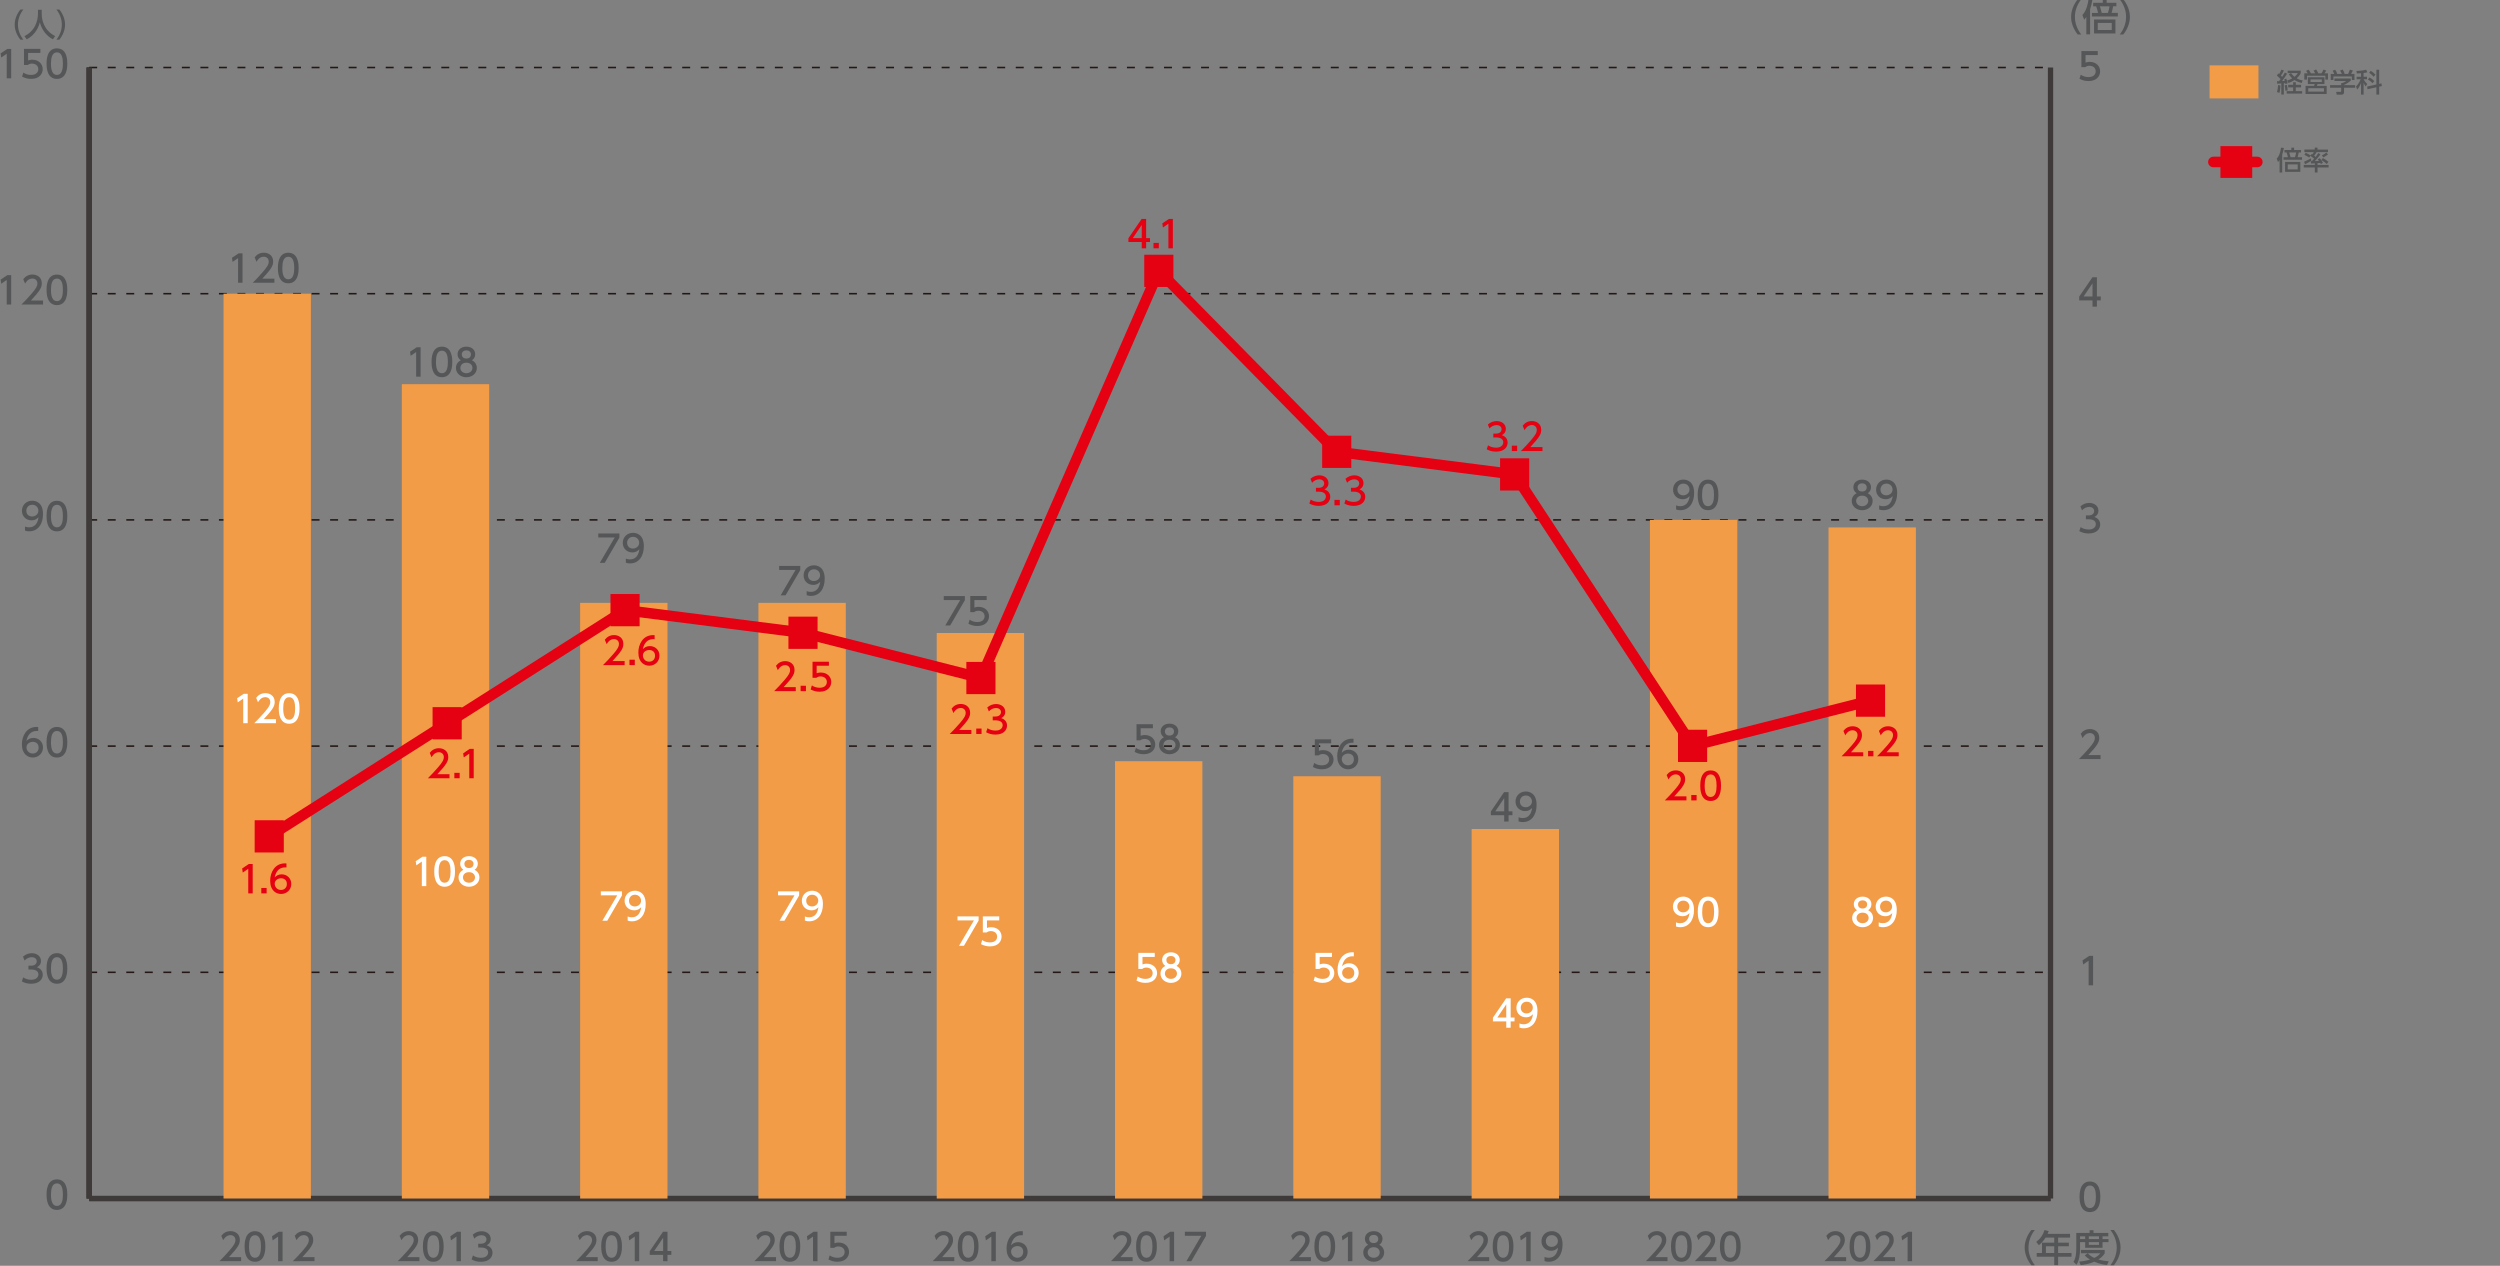 <?xml version="1.0" encoding="utf-8"?>
<!-- Generator: Adobe Illustrator 26.3.1, SVG Export Plug-In . SVG Version: 6.00 Build 0)  -->
<svg version="1.1" id="レイヤー_1" xmlns="http://www.w3.org/2000/svg" xmlns:xlink="http://www.w3.org/1999/xlink" x="0px"
	 y="0px" width="841.7px" height="426.18px" viewBox="0 0 841.7 426.18" style="enable-background:new 0 0 841.7 426.18;"
	 xml:space="preserve">
<rect x="0" y="0" width="841.7" height="426.18" fill="#808080" stroke="none"/>
<style type="text/css">
	.st0{fill:none;stroke:#3E3A39;stroke-width:1.783;stroke-miterlimit:10;}
	.st1{fill:#555657;}
	.st2{fill:none;stroke:#231815;stroke-width:0.535;stroke-miterlimit:10;stroke-dasharray:2.674,3.565;}
	.st3{fill:#F39C47;}
	.st4{fill:none;stroke:#E50012;stroke-width:3.565;stroke-linecap:round;stroke-miterlimit:10;}
	.st5{fill:#E50012;}
	.st6{fill:#FFFFFF;}
</style>
<g>
	<line class="st0" x1="30.04" y1="403.52" x2="690.37" y2="403.52"/>
	<g>
		<g>
			<line class="st0" x1="30.04" y1="403.52" x2="30.04" y2="22.73"/>
			<line class="st0" x1="690.37" y1="403.52" x2="690.37" y2="22.73"/>
		</g>
	</g>
</g>
<g>
	<g>
		<g>
			<path class="st1" d="M15.67,402.21c0-0.96,0-5.14,3.5-5.14c3.49,0,3.49,4.19,3.49,5.14c0,0.96,0,5.15-3.49,5.15
				C15.67,407.36,15.67,403.17,15.67,402.21z M21.18,402.21c0-1.91-0.36-3.79-2.01-3.79c-1.65,0-2.01,1.9-2.01,3.79
				c0,2.01,0.41,3.81,2.01,3.81C20.81,406.02,21.18,404.09,21.18,402.21z"/>
		</g>
		<g>
			<path class="st1" d="M7.8,329.07c0.8,0.54,1.76,0.79,2.72,0.79c1.77,0,2.41-0.97,2.41-1.82c0-0.87-0.72-1.62-2.36-1.62H9.58v-1.3
				h0.95c1.35,0,1.83-0.81,1.83-1.47c0-0.95-0.84-1.39-1.65-1.39c-0.94,0-1.81,0.45-2.43,1.15l-0.54-1.33
				c0.95-0.84,2.03-1.16,2.98-1.16c1.63,0,3.08,0.96,3.08,2.63c0,1.4-0.99,1.91-1.35,2.1c0.51,0.2,1.95,0.75,1.95,2.53
				c0,1.33-1,3.03-3.89,3.03c-1.3,0-2.26-0.31-3.15-0.79L7.8,329.07z"/>
			<path class="st1" d="M15.67,326.05c0-0.96,0-5.14,3.5-5.14c3.49,0,3.49,4.19,3.49,5.14c0,0.96,0,5.16-3.49,5.16
				C15.67,331.21,15.67,327.01,15.67,326.05z M21.18,326.05c0-1.91-0.36-3.79-2.01-3.79c-1.65,0-2.01,1.9-2.01,3.79
				c0,2.01,0.41,3.81,2.01,3.81C20.81,329.86,21.18,327.94,21.18,326.05z"/>
		</g>
		<g>
			<path class="st1" d="M12.85,246.12c-0.29-0.01-0.31-0.03-0.44-0.03c-2.1,0-3.13,1.46-3.53,3.4c0.5-0.55,1.25-1.06,2.37-1.06
				c1.66,0,3.23,1.22,3.23,3.23c0,1.97-1.54,3.38-3.43,3.38c-1.58,0-3.68-1.01-3.68-4.47c0-2.73,1.52-5.83,4.98-5.83
				c0.17,0,0.29,0,0.5,0.03V246.12z M11.06,249.76c-0.96,0-2.15,0.61-2.15,1.86c0,1.04,0.81,2.08,2.11,2.08
				c1.29,0,1.98-0.95,1.98-1.97C13,249.98,11.59,249.76,11.06,249.76z"/>
			<path class="st1" d="M15.67,249.89c0-0.96,0-5.14,3.5-5.14c3.49,0,3.49,4.19,3.49,5.14c0,0.96,0,5.16-3.49,5.16
				C15.67,255.05,15.67,250.86,15.67,249.89z M21.18,249.89c0-1.91-0.36-3.79-2.01-3.79c-1.65,0-2.01,1.9-2.01,3.79
				c0,2.01,0.41,3.81,2.01,3.81C20.81,253.7,21.18,251.78,21.18,249.89z"/>
		</g>
		<g>
			<path class="st1" d="M8.41,177.27c0.45,0.19,0.9,0.27,1.39,0.27c2.03,0,2.92-1.5,3.17-3.41c-0.35,0.36-1.02,1.06-2.37,1.06
				c-1.71,0-3.22-1.24-3.22-3.21c0-1.92,1.46-3.4,3.46-3.4c1.09,0,3.64,0.47,3.64,4.52c0,3.39-1.72,5.78-4.63,5.78
				c-0.8,0-1.22-0.16-1.44-0.25V177.27z M10.81,173.89c1.1,0,2.11-0.77,2.11-1.95c0-1.06-0.8-2-2.06-2c-1.39,0-2,1.12-2,2
				C8.86,173.29,9.84,173.89,10.81,173.89z"/>
			<path class="st1" d="M15.67,173.74c0-0.96,0-5.14,3.5-5.14c3.49,0,3.49,4.19,3.49,5.14c0,0.96,0,5.16-3.49,5.16
				C15.67,178.89,15.67,174.7,15.67,173.74z M21.18,173.74c0-1.91-0.36-3.79-2.01-3.79c-1.65,0-2.01,1.9-2.01,3.79
				c0,2.01,0.41,3.81,2.01,3.81C20.81,177.54,21.18,175.62,21.18,173.74z"/>
		</g>
		<g>
			<path class="st1" d="M2.45,92.64h1.31v9.9h-1.5v-8.28l-1.85,1.27l-0.2-1.39L2.45,92.64z"/>
			<path class="st1" d="M14.5,101.19v1.35H7.21c1.09-1.09,2.23-2.26,3.51-3.76c1.51-1.77,1.87-2.51,1.87-3.35
				c0-0.97-0.67-1.65-1.69-1.65c-1.47,0-2.21,1.31-2.45,1.71l-0.62-1.49c0.77-1.02,1.82-1.57,3.11-1.57c1.41,0,3.13,0.81,3.13,2.96
				c0,1.41-0.59,2.5-3.67,5.79H14.5z"/>
			<path class="st1" d="M15.67,97.58c0-0.96,0-5.14,3.5-5.14c3.49,0,3.49,4.19,3.49,5.14c0,0.96,0,5.15-3.49,5.15
				C15.67,102.73,15.67,98.54,15.67,97.58z M21.18,97.58c0-1.91-0.36-3.79-2.01-3.79c-1.65,0-2.01,1.9-2.01,3.79
				c0,2.01,0.41,3.81,2.01,3.81C20.81,101.39,21.18,99.46,21.18,97.58z"/>
		</g>
		<g>
			<path class="st1" d="M2.45,16.48h1.31v9.9h-1.5V18.1l-1.85,1.27l-0.2-1.39L2.45,16.48z"/>
			<path class="st1" d="M13.59,17.82H9.46v2.53c0.31-0.11,0.71-0.25,1.42-0.25c2.12,0,3.5,1.41,3.5,3.18c0,1.56-1.12,3.28-3.91,3.28
				c-1.1,0-2.06-0.25-3.03-0.77l0.41-1.36c0.8,0.54,1.65,0.79,2.61,0.79c1.91,0,2.43-1.12,2.43-1.95c0-1.16-0.95-1.86-2.11-1.86
				c-0.51,0-1.04,0.14-1.42,0.47H8.07v-5.42h5.52V17.82z"/>
			<path class="st1" d="M15.67,21.42c0-0.96,0-5.14,3.5-5.14c3.49,0,3.49,4.19,3.49,5.14c0,0.96,0,5.15-3.49,5.15
				C15.67,26.57,15.67,22.38,15.67,21.42z M21.18,21.42c0-1.91-0.36-3.79-2.01-3.79c-1.65,0-2.01,1.9-2.01,3.79
				c0,2.01,0.41,3.81,2.01,3.81C20.81,25.23,21.18,23.3,21.18,21.42z"/>
		</g>
	</g>
	<line class="st0" x1="30.04" y1="403.52" x2="30.04" y2="22.73"/>
	<g>
		<g>
			<line class="st0" x1="30.04" y1="403.52" x2="690.37" y2="403.52"/>
			<line class="st2" x1="30.04" y1="327.36" x2="690.37" y2="327.36"/>
			<line class="st2" x1="30.04" y1="251.2" x2="690.37" y2="251.2"/>
			<line class="st2" x1="30.04" y1="175.04" x2="690.37" y2="175.04"/>
			<line class="st2" x1="30.04" y1="98.88" x2="690.37" y2="98.88"/>
			<line class="st2" x1="30.04" y1="22.73" x2="690.37" y2="22.73"/>
		</g>
	</g>
</g>
<g>
	<g>
		<g>
			<rect x="75.26" y="98.88" class="st3" width="29.41" height="304.63"/>
			<rect x="135.29" y="129.35" class="st3" width="29.41" height="274.17"/>
			<rect x="195.32" y="202.97" class="st3" width="29.41" height="200.55"/>
			<rect x="255.35" y="202.97" class="st3" width="29.41" height="200.55"/>
			<rect x="315.38" y="213.12" class="st3" width="29.41" height="190.4"/>
			<rect x="375.41" y="256.28" class="st3" width="29.41" height="147.24"/>
			<rect x="435.44" y="261.35" class="st3" width="29.41" height="142.16"/>
			<rect x="495.47" y="279.12" class="st3" width="29.41" height="124.39"/>
		</g>
	</g>
</g>
<g>
	<g>
		<g>
			<line class="st0" x1="30.04" y1="403.52" x2="30.04" y2="22.73"/>
		</g>
	</g>
</g>
<g>
	<g>
		<g>
			<path class="st1" d="M699.52,11.61c-2.11-2.65-2.23-5.13-2.23-5.92c0-0.79,0.12-3.27,2.23-5.92h1.19
				c-1.34,1.7-2.13,3.76-2.13,5.92c0,2.16,0.81,4.22,2.13,5.92H699.52z"/>
			<path class="st1" d="M703.68,11.56h-1.25V5.7c-0.31,0.47-0.47,0.65-0.72,0.92l-0.61-1.55c0.72-0.84,1.59-2.06,2.05-5.2L704.46,0
				c-0.19,1.07-0.42,2.13-0.77,3.15V11.56z M713.03,4.35v1.19h-8.72V4.35h2.07c-0.11-0.59-0.38-1.5-0.64-2.22h-1.01V0.95h3.23v-1.09
				h1.3v1.09h3.28v1.17h-1.09c-0.15,0.9-0.38,1.75-0.52,2.22H713.03z M712.22,11.26h-7.2V6.56h7.2V11.26z M710.98,7.73h-4.71v2.37
				h4.71V7.73z M709.69,4.35c0.26-0.7,0.5-1.85,0.55-2.22h-3.25c0.2,0.56,0.52,1.8,0.62,2.22H709.69z"/>
			<path class="st1" d="M713.68,11.61c1.33-1.69,2.13-3.76,2.13-5.92c0-2.16-0.8-4.23-2.13-5.92h1.19c2.02,2.52,2.23,4.96,2.23,5.92
				c0,0.96-0.21,3.4-2.23,5.92H713.68z"/>
		</g>
	</g>
</g>
<g>
	<path class="st1" d="M501.39,423.26v1.35h-7.29c1.09-1.09,2.23-2.26,3.51-3.76c1.51-1.77,1.87-2.51,1.87-3.35
		c0-0.97-0.67-1.65-1.69-1.65c-1.47,0-2.21,1.31-2.45,1.71l-0.62-1.49c0.77-1.02,1.82-1.57,3.11-1.57c1.41,0,3.13,0.81,3.13,2.96
		c0,1.41-0.59,2.5-3.67,5.79H501.39z"/>
	<path class="st1" d="M502.56,419.66c0-0.96,0-5.14,3.5-5.14c3.49,0,3.49,4.19,3.49,5.14c0,0.96,0,5.15-3.49,5.15
		C502.56,424.81,502.56,420.62,502.56,419.66z M508.07,419.66c0-1.91-0.36-3.79-2.01-3.79c-1.65,0-2.01,1.9-2.01,3.79
		c0,2.01,0.41,3.81,2.01,3.81C507.71,423.46,508.07,421.54,508.07,419.66z"/>
	<path class="st1" d="M514.04,414.71h1.31v9.9h-1.5v-8.28l-1.85,1.27l-0.2-1.39L514.04,414.71z"/>
	<path class="st1" d="M520.01,423.19c0.45,0.19,0.9,0.27,1.39,0.27c2.03,0,2.92-1.5,3.17-3.41c-0.35,0.36-1.02,1.06-2.37,1.06
		c-1.71,0-3.22-1.24-3.22-3.21c0-1.92,1.46-3.39,3.46-3.39c1.09,0,3.64,0.47,3.64,4.52c0,3.39-1.72,5.78-4.63,5.78
		c-0.8,0-1.22-0.16-1.44-0.25V423.19z M522.4,419.8c1.1,0,2.11-0.77,2.11-1.95c0-1.06-0.8-2-2.06-2c-1.39,0-2,1.12-2,2
		C520.46,419.21,521.44,419.8,522.4,419.8z"/>
</g>
<g>
	<path class="st1" d="M621.55,423.26v1.35h-7.29c1.09-1.09,2.23-2.26,3.51-3.76c1.51-1.77,1.87-2.51,1.87-3.35
		c0-0.97-0.67-1.65-1.69-1.65c-1.47,0-2.21,1.31-2.45,1.71l-0.62-1.49c0.77-1.02,1.82-1.57,3.11-1.57c1.41,0,3.13,0.81,3.13,2.96
		c0,1.41-0.59,2.5-3.67,5.79H621.55z"/>
	<path class="st1" d="M622.72,419.66c0-0.96,0-5.14,3.5-5.14s3.5,4.19,3.5,5.14c0,0.96,0,5.15-3.5,5.15S622.72,420.62,622.72,419.66
		z M628.23,419.66c0-1.91-0.36-3.79-2.01-3.79s-2.01,1.9-2.01,3.79c0,2.01,0.41,3.81,2.01,3.81
		C627.86,423.46,628.23,421.54,628.23,419.66z"/>
	<path class="st1" d="M638.02,423.26v1.35h-7.29c1.09-1.09,2.23-2.26,3.51-3.76c1.51-1.77,1.87-2.51,1.87-3.35
		c0-0.97-0.67-1.65-1.69-1.65c-1.47,0-2.21,1.31-2.45,1.71l-0.62-1.49c0.77-1.02,1.82-1.57,3.11-1.57c1.41,0,3.13,0.81,3.13,2.96
		c0,1.41-0.59,2.5-3.67,5.79H638.02z"/>
	<path class="st1" d="M642.44,414.71h1.31v9.9h-1.5v-8.28l-1.85,1.27l-0.2-1.39L642.44,414.71z"/>
</g>
<g>
	<path class="st1" d="M441.36,423.26v1.35h-7.29c1.09-1.09,2.23-2.26,3.51-3.76c1.51-1.77,1.87-2.51,1.87-3.35
		c0-0.97-0.67-1.65-1.69-1.65c-1.47,0-2.21,1.31-2.45,1.71l-0.62-1.49c0.77-1.02,1.82-1.57,3.11-1.57c1.41,0,3.13,0.81,3.13,2.96
		c0,1.41-0.59,2.5-3.67,5.79H441.36z"/>
	<path class="st1" d="M442.53,419.66c0-0.96,0-5.14,3.5-5.14c3.49,0,3.49,4.19,3.49,5.14c0,0.96,0,5.15-3.49,5.15
		C442.53,424.81,442.53,420.62,442.53,419.66z M448.04,419.66c0-1.91-0.36-3.79-2.01-3.79c-1.65,0-2.01,1.9-2.01,3.79
		c0,2.01,0.41,3.81,2.01,3.81C447.68,423.46,448.04,421.54,448.04,419.66z"/>
	<path class="st1" d="M454.01,414.71h1.31v9.9h-1.5v-8.28l-1.85,1.27l-0.2-1.39L454.01,414.71z"/>
	<path class="st1" d="M466.02,421.7c0,1.82-1.6,3.11-3.52,3.11c-1.92,0-3.52-1.29-3.52-3.11c0-1.36,0.85-2.22,1.64-2.61
		c-0.74-0.45-1.09-1.25-1.09-2.01c0-1.47,1.16-2.57,2.97-2.57c1.8,0,2.97,1.1,2.97,2.57c0,0.76-0.35,1.56-1.09,2.01
		C465.17,419.48,466.02,420.34,466.02,421.7z M464.53,421.68c0-0.72-0.5-1.77-2.03-1.77c-1.52,0-2.03,1.04-2.03,1.77
		c0,0.99,0.85,1.79,2.03,1.79C463.69,423.46,464.53,422.66,464.53,421.68z M464.04,417.15c0-0.92-0.74-1.39-1.54-1.39
		s-1.54,0.47-1.54,1.37c0,0.6,0.35,1.39,1.54,1.39C463.67,418.52,464.04,417.73,464.04,417.15z"/>
</g>
<g>
	<path class="st1" d="M381.33,423.26v1.35h-7.29c1.09-1.09,2.23-2.26,3.51-3.76c1.51-1.77,1.87-2.51,1.87-3.35
		c0-0.97-0.67-1.65-1.69-1.65c-1.47,0-2.21,1.31-2.45,1.71l-0.62-1.49c0.77-1.02,1.82-1.57,3.11-1.57c1.41,0,3.13,0.81,3.13,2.96
		c0,1.41-0.59,2.5-3.67,5.79H381.33z"/>
	<path class="st1" d="M382.5,419.66c0-0.96,0-5.14,3.5-5.14c3.49,0,3.49,4.19,3.49,5.14c0,0.96,0,5.15-3.49,5.15
		C382.5,424.81,382.5,420.62,382.5,419.66z M388.01,419.66c0-1.91-0.36-3.79-2.01-3.79c-1.65,0-2.01,1.9-2.01,3.79
		c0,2.01,0.41,3.81,2.01,3.81C387.65,423.46,388.01,421.54,388.01,419.66z"/>
	<path class="st1" d="M393.98,414.71h1.31v9.9h-1.5v-8.28l-1.85,1.27l-0.2-1.39L393.98,414.71z"/>
	<path class="st1" d="M406.03,414.71v1.4l-4.94,8.5h-1.66l5.02-8.55h-5.53v-1.35H406.03z"/>
</g>
<g>
	<path class="st1" d="M321.3,423.26v1.35h-7.29c1.09-1.09,2.23-2.26,3.51-3.76c1.51-1.77,1.87-2.51,1.87-3.35
		c0-0.97-0.67-1.65-1.69-1.65c-1.47,0-2.21,1.31-2.45,1.71l-0.62-1.49c0.77-1.02,1.82-1.57,3.11-1.57c1.41,0,3.13,0.81,3.13,2.96
		c0,1.41-0.59,2.5-3.67,5.79H321.3z"/>
	<path class="st1" d="M322.47,419.66c0-0.96,0-5.14,3.5-5.14c3.49,0,3.49,4.19,3.49,5.14c0,0.96,0,5.15-3.49,5.15
		C322.47,424.81,322.47,420.62,322.47,419.66z M327.98,419.66c0-1.91-0.36-3.79-2.01-3.79c-1.65,0-2.01,1.9-2.01,3.79
		c0,2.01,0.41,3.81,2.01,3.81C327.62,423.46,327.98,421.54,327.98,419.66z"/>
	<path class="st1" d="M333.96,414.71h1.31v9.9h-1.5v-8.28l-1.85,1.27l-0.2-1.39L333.96,414.71z"/>
	<path class="st1" d="M344.36,415.89c-0.29-0.01-0.31-0.03-0.44-0.03c-2.1,0-3.13,1.46-3.53,3.4c0.5-0.55,1.25-1.06,2.37-1.06
		c1.66,0,3.23,1.22,3.23,3.23c0,1.97-1.54,3.38-3.43,3.38c-1.58,0-3.68-1.01-3.68-4.47c0-2.73,1.52-5.83,4.98-5.83
		c0.17,0,0.29,0,0.5,0.03V415.89z M342.56,419.52c-0.96,0-2.15,0.61-2.15,1.86c0,1.04,0.81,2.08,2.11,2.08
		c1.29,0,1.98-0.95,1.98-1.97C344.51,419.74,343.1,419.52,342.56,419.52z"/>
</g>
<g>
	<path class="st1" d="M261.27,423.26v1.35h-7.29c1.09-1.09,2.23-2.26,3.51-3.76c1.51-1.77,1.87-2.51,1.87-3.35
		c0-0.97-0.67-1.65-1.69-1.65c-1.47,0-2.21,1.31-2.45,1.71l-0.62-1.49c0.77-1.02,1.82-1.57,3.11-1.57c1.41,0,3.13,0.81,3.13,2.96
		c0,1.41-0.59,2.5-3.67,5.79H261.27z"/>
	<path class="st1" d="M262.44,419.66c0-0.96,0-5.14,3.5-5.14c3.49,0,3.49,4.19,3.49,5.14c0,0.96,0,5.15-3.49,5.15
		C262.44,424.81,262.44,420.62,262.44,419.66z M267.95,419.66c0-1.91-0.36-3.79-2.01-3.79c-1.65,0-2.01,1.9-2.01,3.79
		c0,2.01,0.41,3.81,2.01,3.81C267.59,423.46,267.95,421.54,267.95,419.66z"/>
	<path class="st1" d="M273.92,414.71h1.31v9.9h-1.5v-8.28l-1.85,1.27l-0.2-1.39L273.92,414.71z"/>
	<path class="st1" d="M285.07,416.06h-4.13v2.53c0.31-0.11,0.71-0.25,1.42-0.25c2.12,0,3.5,1.41,3.5,3.18
		c0,1.56-1.12,3.28-3.91,3.28c-1.1,0-2.06-0.25-3.03-0.77l0.41-1.36c0.8,0.54,1.65,0.79,2.61,0.79c1.91,0,2.43-1.12,2.43-1.95
		c0-1.16-0.95-1.86-2.11-1.86c-0.51,0-1.04,0.14-1.42,0.47h-1.29v-5.42h5.52V416.06z"/>
</g>
<g>
	<path class="st1" d="M201.24,423.26v1.35h-7.29c1.09-1.09,2.23-2.26,3.51-3.76c1.51-1.77,1.87-2.51,1.87-3.35
		c0-0.97-0.67-1.65-1.69-1.65c-1.47,0-2.21,1.31-2.45,1.71l-0.62-1.49c0.77-1.02,1.82-1.57,3.11-1.57c1.41,0,3.13,0.81,3.13,2.96
		c0,1.41-0.59,2.5-3.67,5.79H201.24z"/>
	<path class="st1" d="M202.41,419.66c0-0.96,0-5.14,3.5-5.14c3.49,0,3.49,4.19,3.49,5.14c0,0.96,0,5.15-3.49,5.15
		C202.41,424.81,202.41,420.62,202.41,419.66z M207.92,419.66c0-1.91-0.36-3.79-2.01-3.79c-1.65,0-2.01,1.9-2.01,3.79
		c0,2.01,0.41,3.81,2.01,3.81C207.56,423.46,207.92,421.54,207.92,419.66z"/>
	<path class="st1" d="M213.89,414.71h1.31v9.9h-1.5v-8.28l-1.85,1.27l-0.2-1.39L213.89,414.71z"/>
	<path class="st1" d="M223.25,424.61v-2.12h-4.49v-1.26l4.46-6.52h1.51v6.47h1.3v1.31h-1.3v2.12H223.25z M220.26,421.18h3v-4.44
		L220.26,421.18z"/>
</g>
<g>
	<path class="st1" d="M141.21,423.26v1.35h-7.29c1.09-1.09,2.23-2.26,3.51-3.76c1.51-1.77,1.87-2.51,1.87-3.35
		c0-0.97-0.67-1.65-1.69-1.65c-1.47,0-2.21,1.31-2.45,1.71l-0.62-1.49c0.77-1.02,1.82-1.57,3.11-1.57c1.41,0,3.13,0.81,3.13,2.96
		c0,1.41-0.59,2.5-3.67,5.79H141.21z"/>
	<path class="st1" d="M142.38,419.66c0-0.96,0-5.14,3.5-5.14c3.49,0,3.49,4.19,3.49,5.14c0,0.96,0,5.15-3.49,5.15
		C142.38,424.81,142.38,420.62,142.38,419.66z M147.89,419.66c0-1.91-0.36-3.79-2.01-3.79c-1.65,0-2.01,1.9-2.01,3.79
		c0,2.01,0.41,3.81,2.01,3.81C147.53,423.46,147.89,421.54,147.89,419.66z"/>
	<path class="st1" d="M153.87,414.71h1.31v9.9h-1.5v-8.28l-1.85,1.27l-0.2-1.39L153.87,414.71z"/>
	<path class="st1" d="M159.22,422.68c0.8,0.54,1.76,0.79,2.72,0.79c1.77,0,2.41-0.97,2.41-1.82c0-0.87-0.72-1.62-2.36-1.62H161v-1.3
		h0.95c1.35,0,1.83-0.81,1.83-1.47c0-0.95-0.84-1.39-1.65-1.39c-0.94,0-1.81,0.45-2.43,1.15l-0.54-1.33
		c0.95-0.84,2.03-1.16,2.98-1.16c1.63,0,3.08,0.96,3.08,2.63c0,1.4-0.99,1.91-1.35,2.1c0.51,0.2,1.95,0.75,1.95,2.53
		c0,1.33-1,3.03-3.89,3.03c-1.3,0-2.26-0.31-3.15-0.79L159.22,422.68z"/>
</g>
<g>
	<path class="st1" d="M81.18,423.26v1.35h-7.29c1.09-1.09,2.23-2.26,3.51-3.76c1.51-1.77,1.87-2.51,1.87-3.35
		c0-0.97-0.67-1.65-1.69-1.65c-1.47,0-2.21,1.31-2.45,1.71l-0.62-1.49c0.77-1.02,1.82-1.57,3.11-1.57c1.41,0,3.13,0.81,3.13,2.96
		c0,1.41-0.59,2.5-3.67,5.79H81.18z"/>
	<path class="st1" d="M82.35,419.66c0-0.96,0-5.14,3.5-5.14c3.49,0,3.49,4.19,3.49,5.14c0,0.96,0,5.15-3.49,5.15
		C82.35,424.81,82.35,420.62,82.35,419.66z M87.86,419.66c0-1.91-0.36-3.79-2.01-3.79c-1.65,0-2.01,1.9-2.01,3.79
		c0,2.01,0.41,3.81,2.01,3.81C87.5,423.46,87.86,421.54,87.86,419.66z"/>
	<path class="st1" d="M93.83,414.71h1.31v9.9h-1.5v-8.28l-1.85,1.27l-0.2-1.39L93.83,414.71z"/>
	<path class="st1" d="M105.89,423.26v1.35H98.6c1.09-1.09,2.23-2.26,3.51-3.76c1.51-1.77,1.87-2.51,1.87-3.35
		c0-0.97-0.67-1.65-1.69-1.65c-1.47,0-2.21,1.31-2.45,1.71l-0.62-1.49c0.77-1.02,1.82-1.57,3.11-1.57c1.41,0,3.13,0.81,3.13,2.96
		c0,1.41-0.59,2.5-3.67,5.79H105.89z"/>
</g>
<g>
	<g>
		<path class="st1" d="M683.89,425.96c-2.11-2.65-2.23-5.13-2.23-5.92s0.12-3.27,2.23-5.92h1.19c-1.34,1.7-2.13,3.76-2.13,5.92
			s0.81,4.22,2.13,5.92H683.89z"/>
		<path class="st1" d="M696.95,415.41v1.26h-4.02v1.7h3.62v1.22h-3.62v2.26h4.51v1.26h-4.51v2.81h-1.31v-2.81h-5.9v-1.26h1.77v-3.48
			h4.13v-1.7h-2.9c-0.89,1.39-1.62,2.02-2.27,2.56l-0.89-1.11c1.35-1.02,2.28-2.31,2.77-3.99l1.42,0.35
			c-0.16,0.49-0.24,0.65-0.36,0.94H696.95z M691.62,419.59h-2.8v2.26h2.8V419.59z"/>
		<path class="st1" d="M699.04,415.11h4.49v-0.92h1.31v0.92h4.99v1.15h-1.95v0.92h2.02v1.02h-2.02v1.92h-5.85v-1.92h-1.72v2.27
			c0,1.91-0.26,3.91-1.19,5.34l-1.02-0.97c0.75-1.1,0.94-2.76,0.94-4.39V415.11z M702.9,421.96c0.36,0.36,1,1.01,2.2,1.56
			c1.32-0.64,1.75-1.2,2.02-1.57h-6.52v-1.12h8.01v1.12c-0.19,0.32-0.67,1.17-2.12,2.1c1.07,0.31,2.1,0.49,3.47,0.61l-0.57,1.24
			c-0.6-0.06-2.35-0.26-4.29-1.11c-1.9,0.82-3.54,1.04-4.57,1.14l-0.51-1.16c0.69-0.08,1.92-0.19,3.64-0.7
			c-1.15-0.7-1.58-1.2-1.78-1.44L702.9,421.96z M700.31,416.25v0.92h1.72v-0.92H700.31z M703.26,416.25v0.92h3.43v-0.92H703.26z
			 M703.26,418.2v0.92h3.43v-0.92H703.26z"/>
		<path class="st1" d="M710.53,425.96c1.33-1.68,2.13-3.76,2.13-5.92s-0.8-4.23-2.13-5.92h1.19c2.02,2.52,2.23,4.96,2.23,5.92
			s-0.21,3.4-2.23,5.92H710.53z"/>
	</g>
</g>
<g>
	<g>
		<path class="st1" d="M6.85,13.35c-1.81-2.27-1.91-4.4-1.91-5.07s0.11-2.8,1.91-5.07h1.02C6.72,4.67,6.04,6.43,6.04,8.28
			c0,1.85,0.7,3.62,1.83,5.07H6.85z"/>
		<path class="st1" d="M12.8,3.29h1.25V4.6c0,2.08,0.65,5.56,4.52,7.55l-0.74,1.09c-1.97-0.98-3.68-2.98-4.42-5.69
			c-0.66,2.57-2.27,4.59-4.4,5.69l-0.79-1.07c1.56-0.76,2.87-1.98,3.63-3.55c0.58-1.19,0.94-2.67,0.94-3.98V3.29z"/>
		<path class="st1" d="M18.99,13.35c1.14-1.44,1.83-3.22,1.83-5.07c0-1.85-0.68-3.63-1.83-5.07H20c1.73,2.16,1.91,4.25,1.91,5.07
			c0,0.82-0.18,2.91-1.91,5.07H18.99z"/>
	</g>
</g>
<rect x="743.92" y="22.01" class="st3" width="16.46" height="11.12"/>
<g>
	<path class="st1" d="M766.62,27.34c0.22,0,0.27,0,0.69-0.01c0.18-0.21,0.38-0.49,0.52-0.69c-0.64-0.73-0.99-0.97-1.25-1.14
		l0.46-0.79c0.14,0.11,0.19,0.14,0.29,0.22c0.1-0.14,0.47-0.73,0.8-1.48l0.82,0.29c-0.22,0.44-0.55,1.08-1.01,1.72
		c0.26,0.24,0.35,0.35,0.41,0.42c0.35-0.53,0.53-0.79,0.9-1.45l0.79,0.38c-0.45,0.73-1.39,2.08-1.71,2.48l0.89-0.04
		c-0.09-0.32-0.11-0.37-0.16-0.53l0.68-0.25c0.18,0.46,0.37,1.05,0.46,1.6l-0.76,0.24c-0.02-0.14-0.03-0.21-0.04-0.32
		c-0.11,0.01-0.4,0.04-0.48,0.04v3.81h-0.86v-3.74c-0.46,0.04-1.14,0.08-1.37,0.1L766.62,27.34z M767.8,28.77
		c-0.02,0.31-0.08,1.52-0.35,2.5L766.62,31c0.23-0.78,0.3-1.37,0.37-2.36L767.8,28.77z M769.92,28.55c0.16,0.59,0.25,1.11,0.29,1.89
		l-0.78,0.12c-0.01-0.51-0.1-1.28-0.23-1.83L769.92,28.55z M774.72,28.55v0.87h-1.77v1.26h2.14v0.84h-5.21v-0.84h2.17v-1.26h-1.67
		v-0.87h1.67v-0.88h0.91v0.88H774.72z M771.36,24.62c0.2,0.29,0.49,0.71,1.14,1.25c0.71-0.6,0.94-0.96,1.14-1.27h-3.43v-0.8h4.39
		v0.8c-0.12,0.28-0.41,0.93-1.35,1.77c0.94,0.54,1.65,0.65,2,0.7l-0.31,0.88c-1.26-0.33-1.95-0.69-2.45-0.99
		c-0.86,0.58-1.57,0.83-2,0.98l-0.45-0.83c0.32-0.09,0.86-0.24,1.68-0.72c-0.47-0.44-0.79-0.87-1.13-1.42L771.36,24.62z"/>
	<path class="st1" d="M779.49,24.69c-0.05-0.1-0.29-0.54-0.55-0.92l0.86-0.39c0.38,0.61,0.53,0.85,0.73,1.31h1.08
		c0.31-0.49,0.47-0.83,0.65-1.27l0.92,0.33c-0.18,0.39-0.46,0.8-0.55,0.94h1.15v2.12h-0.89V25.5h-6.16v1.31h-0.92v-2.12h1.17
		c-0.29-0.45-0.47-0.7-0.56-0.83l0.84-0.41c0.19,0.25,0.45,0.6,0.79,1.24H779.49z M782.6,28.31h-2.33l-0.21,0.59h3.28v2.74h-7.1
		V28.9h2.84c0.1-0.19,0.18-0.37,0.22-0.59h-2.29v-2.3h5.59V28.31z M782.43,29.69h-5.28v1.15h5.28V29.69z M781.7,26.74h-3.8v0.86h3.8
		V26.74z"/>
	<path class="st1" d="M791.46,26.42v0.74c-0.51,0.45-1.57,1.14-2.27,1.43v0.07h3.74v0.87h-3.74v1.6c0,0.64-0.64,0.74-0.73,0.74
		h-1.75l-0.17-0.94h1.43c0.25,0,0.25-0.12,0.25-0.29v-1.11h-3.73v-0.87h3.73v-0.7h0.39c0.3-0.1,0.92-0.35,1.32-0.7h-3.97v-0.84
		H791.46z M785.89,24.9c-0.19-0.48-0.41-0.88-0.54-1.1l0.87-0.32c0.24,0.34,0.52,0.86,0.67,1.34l-0.21,0.08h1.78
		c-0.22-0.52-0.39-0.82-0.61-1.15l0.88-0.34c0.19,0.29,0.54,0.94,0.68,1.39l-0.29,0.1h1.44c0.11-0.21,0.24-0.47,0.59-1.46l1.02,0.3
		c-0.21,0.47-0.32,0.7-0.59,1.16h1.13v2.04h-0.9v-1.19h-6.19v1.19h-0.9V24.9H785.89z"/>
	<path class="st1" d="M794.91,24.67c-0.87,0.05-1.09,0.05-1.39,0.06l-0.17-0.84c0.72,0,2.33-0.12,3.29-0.43l0.39,0.87
		c-0.35,0.11-0.54,0.17-1.26,0.25v1.25h1.15v0.86h-1.15v0.03c0.17,0.3,0.61,0.98,1.25,1.57l-0.55,0.79
		c-0.27-0.35-0.46-0.66-0.69-1.21v3.97h-0.87v-3.89c-0.31,0.8-0.7,1.58-1.3,2.19l-0.38-1.06c0.72-0.64,1.19-1.51,1.57-2.39h-1.37
		v-0.86h1.49V24.67z M800.08,28.45v-4.98h0.93v4.78l0.78-0.17l0.12,0.91l-0.9,0.2v2.66h-0.93v-2.46l-2.99,0.65l-0.11-0.91
		L800.08,28.45z M797.78,26.08c0.72,0.41,1.1,0.7,1.6,1.23l-0.62,0.7c-0.48-0.57-1.21-1.05-1.54-1.26L797.78,26.08z M798.17,23.84
		c0.57,0.34,1.13,0.78,1.62,1.27l-0.62,0.73c-0.2-0.21-0.74-0.8-1.52-1.33L798.17,23.84z"/>
</g>
<g>
	<line class="st4" x1="745.21" y1="54.54" x2="759.99" y2="54.54"/>
</g>
<g>
	<rect x="747.58" y="49.2" class="st5" width="10.7" height="10.7"/>
</g>
<g>
	<g>
		<path class="st1" d="M768.38,58.08h-0.89v-4.19c-0.22,0.34-0.34,0.46-0.52,0.66l-0.44-1.11c0.52-0.6,1.13-1.47,1.46-3.72l0.94,0.1
			c-0.13,0.77-0.3,1.52-0.55,2.25V58.08z M775.05,52.93v0.85h-6.23v-0.85h1.48c-0.08-0.42-0.27-1.07-0.45-1.59h-0.72v-0.84h2.31
			v-0.78h0.93v0.78h2.34v0.84h-0.78c-0.11,0.64-0.27,1.25-0.37,1.59H775.05z M774.48,57.87h-5.14v-3.36h5.14V57.87z M773.59,55.34
			h-3.36v1.69h3.36V55.34z M772.67,52.93c0.19-0.5,0.36-1.32,0.39-1.59h-2.32c0.14,0.4,0.38,1.28,0.45,1.59H772.67z"/>
		<path class="st1" d="M779.33,54.99c-0.18,0.01-1.08,0.05-1.28,0.06L778,54.26h0.33c0.12-0.1,0.37-0.33,0.78-0.83
			c-0.12-0.12-0.52-0.49-1.25-0.95l-0.41,0.58c-0.65-0.49-1.4-0.82-1.62-0.92l0.44-0.7c0.76,0.32,1.02,0.48,1.68,0.9l0.37-0.52
			l0.2,0.13c0.25-0.31,0.35-0.47,0.47-0.74h-3.15v-0.86h3.5V49.7h0.91v0.66h3.54v0.86h-3.83c-0.35,0.66-0.76,1.12-0.83,1.2
			c0.26,0.21,0.39,0.35,0.47,0.42c0.48-0.6,0.69-0.94,0.92-1.29l0.74,0.41c-0.56,0.83-1.24,1.57-1.93,2.29
			c0.14,0,0.83-0.02,1.42-0.07c-0.13-0.2-0.21-0.29-0.39-0.53l0.65-0.39c0.27,0.31,0.73,0.87,1.08,1.55l-0.7,0.42
			c-0.07-0.13-0.15-0.28-0.2-0.37c-0.14,0.02-0.39,0.04-0.93,0.08v0.59h3.74v0.86h-3.74v1.7h-0.91v-1.7h-3.72v-0.86h3.72V54.99z
			 M778.18,54.11c-0.49,0.36-1.62,0.94-2.13,1.18l-0.3-0.86c0.69-0.25,1.68-0.75,2.26-1.12L778.18,54.11z M782.08,53.21
			c0.9,0.53,1.11,0.66,1.85,1.27l-0.56,0.75c-0.45-0.45-0.86-0.78-1.82-1.36L782.08,53.21z M783.78,52c-0.5,0.44-1.39,0.91-1.58,1
			l-0.47-0.7c0.75-0.37,1.08-0.58,1.51-0.95L783.78,52z"/>
	</g>
</g>
<g>
	<g>
		<path class="st1" d="M80.34,85.29h1.31v9.9h-1.5v-8.28l-1.85,1.27l-0.2-1.39L80.34,85.29z"/>
		<path class="st1" d="M92.39,93.84v1.35H85.1c1.09-1.09,2.23-2.26,3.51-3.76c1.51-1.77,1.87-2.51,1.87-3.35
			c0-0.97-0.67-1.65-1.68-1.65c-1.47,0-2.21,1.31-2.45,1.71l-0.62-1.49c0.77-1.02,1.82-1.57,3.11-1.57c1.41,0,3.13,0.81,3.13,2.96
			c0,1.41-0.59,2.5-3.67,5.79H92.39z"/>
		<path class="st1" d="M93.56,90.23c0-0.96,0-5.14,3.5-5.14c3.49,0,3.49,4.19,3.49,5.14c0,0.96,0,5.15-3.49,5.15
			C93.56,95.39,93.56,91.19,93.56,90.23z M99.07,90.23c0-1.91-0.36-3.79-2.01-3.79c-1.65,0-2.01,1.9-2.01,3.79
			c0,2.01,0.41,3.81,2.01,3.81C98.71,94.04,99.07,92.12,99.07,90.23z"/>
	</g>
</g>
<g>
	<g>
		<path class="st1" d="M140.3,116.91h1.31v9.9h-1.5v-8.28l-1.85,1.27l-0.2-1.39L140.3,116.91z"/>
		<path class="st1" d="M145.29,121.85c0-0.96,0-5.14,3.5-5.14c3.49,0,3.49,4.19,3.49,5.14c0,0.96,0,5.15-3.49,5.15
			C145.29,127.01,145.29,122.81,145.29,121.85z M150.8,121.85c0-1.91-0.36-3.79-2.01-3.79c-1.65,0-2.01,1.9-2.01,3.79
			c0,2.01,0.41,3.81,2.01,3.81C150.44,125.66,150.8,123.74,150.8,121.85z"/>
		<path class="st1" d="M160.54,123.9c0,1.82-1.6,3.11-3.52,3.11c-1.92,0-3.52-1.29-3.52-3.11c0-1.36,0.85-2.22,1.64-2.61
			c-0.74-0.45-1.09-1.25-1.09-2.01c0-1.47,1.16-2.57,2.97-2.57c1.8,0,2.97,1.1,2.97,2.57c0,0.76-0.35,1.56-1.09,2.01
			C159.69,121.68,160.54,122.54,160.54,123.9z M159.06,123.88c0-0.72-0.5-1.77-2.03-1.77c-1.52,0-2.03,1.04-2.03,1.77
			c0,0.99,0.85,1.78,2.03,1.78C158.21,125.66,159.06,124.86,159.06,123.88z M158.56,119.34c0-0.92-0.74-1.39-1.54-1.39
			s-1.54,0.47-1.54,1.37c0,0.6,0.35,1.39,1.54,1.39C158.2,120.72,158.56,119.93,158.56,119.34z"/>
	</g>
</g>
<g>
	<g>
		<path class="st1" d="M208.54,179.6v1.4l-4.94,8.5h-1.66l5.02-8.55h-5.53v-1.35H208.54z"/>
		<path class="st1" d="M210.7,188.07c0.45,0.19,0.9,0.27,1.39,0.27c2.03,0,2.92-1.5,3.17-3.41c-0.35,0.36-1.02,1.06-2.37,1.06
			c-1.71,0-3.22-1.24-3.22-3.21c0-1.92,1.46-3.39,3.46-3.39c1.09,0,3.64,0.47,3.64,4.52c0,3.39-1.72,5.78-4.63,5.78
			c-0.8,0-1.22-0.16-1.44-0.25V188.07z M213.09,184.69c1.1,0,2.11-0.77,2.11-1.95c0-1.06-0.8-2-2.06-2c-1.39,0-2,1.12-2,2
			C211.15,184.09,212.13,184.69,213.09,184.69z"/>
	</g>
</g>
<g>
	<g>
		<path class="st1" d="M269.43,190.53v1.4l-4.94,8.5h-1.66l5.02-8.55h-5.53v-1.35H269.43z"/>
		<path class="st1" d="M271.59,199.01c0.45,0.19,0.9,0.27,1.39,0.27c2.03,0,2.92-1.5,3.17-3.41c-0.35,0.36-1.02,1.06-2.37,1.06
			c-1.71,0-3.22-1.24-3.22-3.21c0-1.92,1.46-3.39,3.46-3.39c1.09,0,3.64,0.47,3.64,4.52c0,3.39-1.72,5.78-4.63,5.78
			c-0.8,0-1.22-0.16-1.44-0.25V199.01z M273.99,195.62c1.1,0,2.11-0.77,2.11-1.95c0-1.06-0.8-2-2.06-2c-1.39,0-2,1.12-2,2
			C272.04,195.02,273.03,195.62,273.99,195.62z"/>
	</g>
</g>
<g>
	<g>
		<path class="st1" d="M324.85,200.68v1.4l-4.94,8.5h-1.66l5.02-8.55h-5.53v-1.35H324.85z"/>
		<path class="st1" d="M332.19,202.03h-4.13v2.53c0.31-0.11,0.71-0.25,1.42-0.25c2.12,0,3.5,1.41,3.5,3.18
			c0,1.56-1.12,3.28-3.91,3.28c-1.1,0-2.06-0.25-3.03-0.77l0.41-1.36c0.8,0.54,1.65,0.79,2.61,0.79c1.91,0,2.43-1.12,2.43-1.95
			c0-1.16-0.95-1.86-2.11-1.86c-0.51,0-1.04,0.14-1.42,0.47h-1.29v-5.42h5.52V202.03z"/>
	</g>
</g>
<g>
	<g>
		<path class="st1" d="M388.16,245.19h-4.13v2.53c0.31-0.11,0.71-0.25,1.42-0.25c2.12,0,3.5,1.41,3.5,3.18
			c0,1.56-1.12,3.28-3.91,3.28c-1.1,0-2.06-0.25-3.03-0.77l0.41-1.36c0.8,0.54,1.65,0.79,2.61,0.79c1.91,0,2.43-1.12,2.43-1.95
			c0-1.16-0.95-1.86-2.11-1.86c-0.51,0-1.04,0.14-1.42,0.47h-1.29v-5.42h5.52V245.19z"/>
		<path class="st1" d="M397.26,250.83c0,1.82-1.6,3.11-3.52,3.11c-1.92,0-3.52-1.29-3.52-3.11c0-1.36,0.85-2.22,1.64-2.61
			c-0.74-0.45-1.09-1.25-1.09-2.01c0-1.47,1.16-2.57,2.97-2.57c1.8,0,2.97,1.1,2.97,2.57c0,0.76-0.35,1.56-1.09,2.01
			C396.41,248.61,397.26,249.47,397.26,250.83z M395.77,250.81c0-0.72-0.5-1.77-2.03-1.77c-1.52,0-2.03,1.04-2.03,1.77
			c0,0.99,0.85,1.79,2.03,1.79C394.92,252.59,395.77,251.79,395.77,250.81z M395.27,246.28c0-0.92-0.74-1.39-1.54-1.39
			s-1.54,0.47-1.54,1.37c0,0.6,0.35,1.39,1.54,1.39C394.91,247.65,395.27,246.86,395.27,246.28z"/>
	</g>
</g>
<g>
	<g>
		<path class="st1" d="M448.19,250.27h-4.13v2.53c0.31-0.11,0.71-0.25,1.42-0.25c2.12,0,3.5,1.41,3.5,3.18
			c0,1.56-1.12,3.28-3.91,3.28c-1.1,0-2.06-0.25-3.03-0.77l0.41-1.36c0.8,0.54,1.65,0.79,2.61,0.79c1.91,0,2.43-1.12,2.43-1.95
			c0-1.16-0.95-1.86-2.11-1.86c-0.51,0-1.04,0.14-1.42,0.47h-1.29v-5.42h5.52V250.27z"/>
		<path class="st1" d="M455.69,250.09c-0.29-0.01-0.31-0.03-0.44-0.03c-2.1,0-3.13,1.46-3.53,3.4c0.5-0.55,1.25-1.06,2.37-1.06
			c1.66,0,3.23,1.22,3.23,3.23c0,1.97-1.54,3.38-3.43,3.38c-1.58,0-3.68-1.01-3.68-4.47c0-2.73,1.52-5.83,4.98-5.83
			c0.17,0,0.29,0,0.5,0.03V250.09z M453.89,253.72c-0.96,0-2.15,0.61-2.15,1.86c0,1.04,0.81,2.08,2.11,2.08
			c1.29,0,1.98-0.95,1.98-1.97C455.84,253.95,454.43,253.72,453.89,253.72z"/>
	</g>
</g>
<g>
	<g>
		<path class="st1" d="M506.43,276.59v-2.12h-4.49v-1.26l4.46-6.52h1.51v6.47h1.3v1.31h-1.3v2.12H506.43z M503.44,273.15h3v-4.44
			L503.44,273.15z"/>
		<path class="st1" d="M511.27,275.16c0.45,0.19,0.9,0.27,1.39,0.27c2.03,0,2.92-1.5,3.17-3.41c-0.35,0.36-1.02,1.06-2.37,1.06
			c-1.71,0-3.22-1.24-3.22-3.21c0-1.92,1.46-3.39,3.46-3.39c1.09,0,3.64,0.47,3.64,4.52c0,3.39-1.72,5.78-4.63,5.78
			c-0.8,0-1.22-0.16-1.44-0.25V275.16z M513.67,271.78c1.1,0,2.11-0.77,2.11-1.95c0-1.06-0.8-2-2.06-2c-1.39,0-2,1.12-2,2
			C511.72,271.18,512.71,271.78,513.67,271.78z"/>
	</g>
</g>
<g>
	<g>
		<path class="st6" d="M82.08,233.58h1.31v9.9h-1.5v-8.28l-1.85,1.27l-0.2-1.39L82.08,233.58z"/>
		<path class="st6" d="M92.91,242.13v1.35h-7.29c1.09-1.09,2.23-2.26,3.51-3.76c1.51-1.77,1.87-2.51,1.87-3.35
			c0-0.97-0.67-1.65-1.69-1.65c-1.47,0-2.21,1.31-2.45,1.71l-0.62-1.49c0.77-1.02,1.82-1.57,3.11-1.57c1.41,0,3.13,0.81,3.13,2.96
			c0,1.41-0.59,2.5-3.67,5.79H92.91z"/>
		<path class="st6" d="M93.86,238.52c0-0.96,0-5.14,3.5-5.14c3.49,0,3.49,4.19,3.49,5.14c0,0.96,0,5.15-3.49,5.15
			C93.86,243.67,93.86,239.48,93.86,238.52z M99.37,238.52c0-1.91-0.36-3.79-2.01-3.79c-1.65,0-2.01,1.9-2.01,3.79
			c0,2.01,0.41,3.81,2.01,3.81C99.01,242.33,99.37,240.4,99.37,238.52z"/>
	</g>
</g>
<g>
	<g>
		<path class="st6" d="M142.21,288.45h1.31v9.9h-1.5v-8.28l-1.85,1.27l-0.2-1.39L142.21,288.45z"/>
		<path class="st6" d="M146.2,293.39c0-0.96,0-5.14,3.5-5.14c3.49,0,3.49,4.19,3.49,5.14c0,0.96,0,5.16-3.49,5.16
			C146.2,298.55,146.2,294.35,146.2,293.39z M151.7,293.39c0-1.91-0.36-3.79-2.01-3.79c-1.65,0-2.01,1.9-2.01,3.79
			c0,2.01,0.41,3.81,2.01,3.81C151.34,297.2,151.7,295.28,151.7,293.39z"/>
		<path class="st6" d="M161.42,295.44c0,1.82-1.6,3.11-3.52,3.11c-1.92,0-3.52-1.29-3.52-3.11c0-1.36,0.85-2.22,1.64-2.61
			c-0.74-0.45-1.09-1.25-1.09-2.01c0-1.47,1.16-2.57,2.97-2.57c1.8,0,2.97,1.1,2.97,2.57c0,0.76-0.35,1.56-1.09,2.01
			C160.57,293.22,161.42,294.08,161.42,295.44z M159.93,295.41c0-0.72-0.5-1.77-2.03-1.77c-1.52,0-2.03,1.04-2.03,1.77
			c0,0.99,0.85,1.79,2.03,1.79C159.08,297.2,159.93,296.4,159.93,295.41z M159.43,290.88c0-0.92-0.74-1.39-1.54-1.39
			s-1.54,0.47-1.54,1.37c0,0.6,0.35,1.39,1.54,1.39C159.07,292.26,159.43,291.47,159.43,290.88z"/>
	</g>
</g>
<g>
	<g>
		<path class="st6" d="M209.4,300.09v1.4l-4.94,8.5h-1.66l5.02-8.55h-5.53v-1.35H209.4z"/>
		<path class="st6" d="M211.32,308.57c0.45,0.19,0.9,0.27,1.39,0.27c2.03,0,2.92-1.5,3.17-3.41c-0.35,0.36-1.02,1.06-2.37,1.06
			c-1.71,0-3.22-1.24-3.22-3.21c0-1.92,1.46-3.39,3.46-3.39c1.09,0,3.64,0.47,3.64,4.52c0,3.39-1.72,5.78-4.63,5.78
			c-0.8,0-1.22-0.16-1.44-0.25V308.57z M213.72,305.19c1.1,0,2.11-0.77,2.11-1.95c0-1.06-0.8-2-2.06-2c-1.39,0-2,1.12-2,2
			C211.77,304.59,212.76,305.19,213.72,305.19z"/>
	</g>
</g>
<g>
	<g>
		<path class="st6" d="M269.06,300.09v1.4l-4.94,8.5h-1.66l5.02-8.55h-5.53v-1.35H269.06z"/>
		<path class="st6" d="M270.99,308.57c0.45,0.19,0.9,0.27,1.39,0.27c2.03,0,2.92-1.5,3.17-3.41c-0.35,0.36-1.02,1.06-2.37,1.06
			c-1.71,0-3.22-1.24-3.22-3.21c0-1.92,1.46-3.39,3.46-3.39c1.09,0,3.64,0.47,3.64,4.52c0,3.39-1.72,5.78-4.63,5.78
			c-0.8,0-1.22-0.16-1.44-0.25V308.57z M273.38,305.19c1.1,0,2.11-0.77,2.11-1.95c0-1.06-0.8-2-2.06-2c-1.39,0-2,1.12-2,2
			C271.44,304.59,272.42,305.19,273.38,305.19z"/>
	</g>
</g>
<g>
	<g>
		<path class="st6" d="M329.48,308.54v1.4l-4.94,8.5h-1.66l5.02-8.55h-5.53v-1.35H329.48z"/>
		<path class="st6" d="M336.42,309.89h-4.13v2.53c0.31-0.11,0.71-0.25,1.42-0.25c2.12,0,3.5,1.41,3.5,3.18
			c0,1.56-1.12,3.28-3.91,3.28c-1.1,0-2.06-0.25-3.03-0.77l0.41-1.36c0.8,0.54,1.65,0.79,2.61,0.79c1.91,0,2.43-1.12,2.43-1.95
			c0-1.16-0.95-1.86-2.11-1.86c-0.51,0-1.04,0.14-1.42,0.47h-1.29v-5.42h5.52V309.89z"/>
	</g>
</g>
<g>
	<g>
		<path class="st6" d="M388.78,322.17h-4.13v2.53c0.31-0.11,0.71-0.25,1.42-0.25c2.12,0,3.5,1.41,3.5,3.18
			c0,1.56-1.12,3.28-3.91,3.28c-1.1,0-2.06-0.25-3.03-0.77l0.41-1.36c0.8,0.54,1.65,0.79,2.61,0.79c1.91,0,2.43-1.12,2.43-1.95
			c0-1.16-0.95-1.86-2.11-1.86c-0.51,0-1.04,0.14-1.42,0.47h-1.29v-5.42h5.52V322.17z"/>
		<path class="st6" d="M397.75,327.81c0,1.82-1.6,3.11-3.52,3.11c-1.92,0-3.52-1.29-3.52-3.11c0-1.36,0.85-2.22,1.64-2.61
			c-0.74-0.45-1.09-1.25-1.09-2.01c0-1.47,1.16-2.57,2.97-2.57c1.8,0,2.97,1.1,2.97,2.57c0,0.76-0.35,1.56-1.09,2.01
			C396.9,325.59,397.75,326.45,397.75,327.81z M396.26,327.78c0-0.72-0.5-1.77-2.03-1.77c-1.52,0-2.03,1.04-2.03,1.77
			c0,0.99,0.85,1.79,2.03,1.79C395.42,329.57,396.26,328.77,396.26,327.78z M395.77,323.25c0-0.92-0.74-1.39-1.54-1.39
			s-1.54,0.47-1.54,1.37c0,0.6,0.35,1.39,1.54,1.39C395.4,324.63,395.77,323.84,395.77,323.25z"/>
	</g>
</g>
<g>
	<g>
		<path class="st6" d="M448.44,322.17h-4.13v2.53c0.31-0.11,0.71-0.25,1.42-0.25c2.12,0,3.5,1.41,3.5,3.18
			c0,1.56-1.12,3.28-3.91,3.28c-1.1,0-2.06-0.25-3.03-0.77l0.41-1.36c0.8,0.54,1.65,0.79,2.61,0.79c1.91,0,2.43-1.12,2.43-1.95
			c0-1.16-0.95-1.86-2.11-1.86c-0.51,0-1.04,0.14-1.42,0.47h-1.29v-5.42h5.52V322.17z"/>
		<path class="st6" d="M455.81,321.99c-0.29-0.01-0.31-0.03-0.44-0.03c-2.1,0-3.13,1.46-3.53,3.4c0.5-0.55,1.25-1.06,2.37-1.06
			c1.66,0,3.23,1.22,3.23,3.23c0,1.97-1.54,3.38-3.43,3.38c-1.58,0-3.68-1.01-3.68-4.47c0-2.73,1.52-5.83,4.98-5.83
			c0.17,0,0.29,0,0.5,0.03V321.99z M454.02,325.62c-0.96,0-2.15,0.61-2.15,1.86c0,1.04,0.81,2.08,2.11,2.08
			c1.29,0,1.98-0.95,1.98-1.97C455.96,325.85,454.55,325.62,454.02,325.62z"/>
	</g>
</g>
<g>
	<g>
		<path class="st6" d="M507.13,346.01v-2.12h-4.49v-1.26l4.46-6.52h1.51v6.47h1.3v1.31h-1.3v2.12H507.13z M504.13,342.58h3v-4.44
			L504.13,342.58z"/>
		<path class="st6" d="M511.57,344.59c0.45,0.19,0.9,0.27,1.39,0.27c2.03,0,2.92-1.5,3.17-3.41c-0.35,0.36-1.02,1.06-2.37,1.06
			c-1.71,0-3.22-1.24-3.22-3.21c0-1.92,1.46-3.39,3.46-3.39c1.09,0,3.64,0.47,3.64,4.52c0,3.39-1.72,5.78-4.63,5.78
			c-0.8,0-1.22-0.16-1.44-0.25V344.59z M513.96,341.2c1.1,0,2.11-0.77,2.11-1.95c0-1.06-0.8-2-2.06-2c-1.39,0-2,1.12-2,2
			C512.01,340.6,513,341.2,513.96,341.2z"/>
	</g>
</g>
<g>
	<path class="st1" d="M561.42,423.26v1.35h-7.29c1.09-1.09,2.23-2.26,3.51-3.76c1.51-1.77,1.87-2.51,1.87-3.35
		c0-0.97-0.67-1.65-1.68-1.65c-1.47,0-2.21,1.31-2.45,1.71l-0.62-1.49c0.77-1.02,1.82-1.57,3.11-1.57c1.41,0,3.13,0.81,3.13,2.96
		c0,1.41-0.59,2.5-3.67,5.79H561.42z"/>
	<path class="st1" d="M562.59,419.66c0-0.96,0-5.14,3.5-5.14c3.49,0,3.49,4.19,3.49,5.14c0,0.96,0,5.15-3.49,5.15
		C562.59,424.81,562.59,420.62,562.59,419.66z M568.1,419.66c0-1.91-0.36-3.79-2.01-3.79c-1.65,0-2.01,1.9-2.01,3.79
		c0,2.01,0.41,3.81,2.01,3.81C567.73,423.46,568.1,421.54,568.1,419.66z"/>
	<path class="st1" d="M577.89,423.26v1.35h-7.29c1.09-1.09,2.23-2.26,3.51-3.76c1.51-1.77,1.87-2.51,1.87-3.35
		c0-0.97-0.67-1.65-1.68-1.65c-1.47,0-2.21,1.31-2.45,1.71l-0.62-1.49c0.77-1.02,1.82-1.57,3.11-1.57c1.41,0,3.13,0.81,3.13,2.96
		c0,1.41-0.59,2.5-3.67,5.79H577.89z"/>
	<path class="st1" d="M579.06,419.66c0-0.96,0-5.14,3.5-5.14c3.49,0,3.49,4.19,3.49,5.14c0,0.96,0,5.15-3.49,5.15
		C579.06,424.81,579.06,420.62,579.06,419.66z M584.57,419.66c0-1.91-0.36-3.79-2.01-3.79c-1.65,0-2.01,1.9-2.01,3.79
		c0,2.01,0.41,3.81,2.01,3.81C584.21,423.46,584.57,421.54,584.57,419.66z"/>
</g>
<g>
	<g>
		<g>
			<rect x="555.5" y="175.04" class="st3" width="29.41" height="228.47"/>
		</g>
	</g>
</g>
<g>
	<g>
		<path class="st1" d="M564.31,170.16c0.45,0.19,0.9,0.27,1.39,0.27c2.03,0,2.92-1.5,3.17-3.41c-0.35,0.36-1.02,1.06-2.37,1.06
			c-1.71,0-3.22-1.24-3.22-3.21c0-1.92,1.46-3.4,3.46-3.4c1.09,0,3.64,0.47,3.64,4.52c0,3.4-1.72,5.78-4.63,5.78
			c-0.8,0-1.22-0.16-1.44-0.25V170.16z M566.7,166.77c1.1,0,2.11-0.77,2.11-1.95c0-1.06-0.8-2-2.06-2c-1.39,0-2,1.12-2,2
			C564.76,166.17,565.74,166.77,566.7,166.77z"/>
		<path class="st1" d="M571.57,166.62c0-0.96,0-5.14,3.5-5.14c3.49,0,3.49,4.19,3.49,5.14c0,0.96,0,5.15-3.49,5.15
			C571.57,171.78,571.57,167.58,571.57,166.62z M577.07,166.62c0-1.91-0.36-3.79-2.01-3.79c-1.65,0-2.01,1.9-2.01,3.79
			c0,2.01,0.41,3.81,2.01,3.81C576.71,170.43,577.07,168.51,577.07,166.62z"/>
	</g>
</g>
<g>
	<g>
		<path class="st6" d="M564.27,310.55c0.45,0.19,0.9,0.27,1.39,0.27c2.03,0,2.92-1.5,3.17-3.41c-0.35,0.36-1.02,1.06-2.37,1.06
			c-1.71,0-3.22-1.24-3.22-3.21c0-1.92,1.46-3.39,3.46-3.39c1.09,0,3.64,0.47,3.64,4.52c0,3.39-1.72,5.78-4.63,5.78
			c-0.8,0-1.22-0.16-1.44-0.25V310.55z M566.67,307.17c1.1,0,2.11-0.77,2.11-1.95c0-1.06-0.8-2-2.06-2c-1.39,0-2,1.12-2,2
			C564.72,306.57,565.71,307.17,566.67,307.17z"/>
		<path class="st6" d="M571.6,307.02c0-0.96,0-5.14,3.5-5.14c3.49,0,3.49,4.19,3.49,5.14c0,0.96,0,5.15-3.49,5.15
			C571.6,312.17,571.6,307.98,571.6,307.02z M577.11,307.02c0-1.91-0.36-3.79-2.01-3.79c-1.65,0-2.01,1.9-2.01,3.79
			c0,2.01,0.41,3.81,2.01,3.81C576.75,310.83,577.11,308.9,577.11,307.02z"/>
	</g>
</g>
<g>
	<g>
		<g>
			<rect x="615.63" y="177.58" class="st3" width="29.41" height="225.93"/>
		</g>
	</g>
</g>
<g>
	<g>
		<path class="st1" d="M630.48,168.67c0,1.82-1.6,3.11-3.52,3.11c-1.92,0-3.52-1.29-3.52-3.11c0-1.36,0.85-2.22,1.64-2.61
			c-0.74-0.45-1.09-1.25-1.09-2.01c0-1.47,1.16-2.57,2.97-2.57c1.8,0,2.97,1.1,2.97,2.57c0,0.76-0.35,1.56-1.09,2.01
			C629.63,166.45,630.48,167.31,630.48,168.67z M628.99,168.65c0-0.72-0.5-1.77-2.03-1.77c-1.52,0-2.04,1.04-2.04,1.77
			c0,0.99,0.85,1.78,2.04,1.78S628.99,169.63,628.99,168.65z M628.49,164.11c0-0.92-0.74-1.39-1.54-1.39s-1.54,0.47-1.54,1.37
			c0,0.6,0.35,1.39,1.54,1.39C628.13,165.49,628.49,164.7,628.49,164.11z"/>
		<path class="st1" d="M632.67,170.16c0.45,0.19,0.9,0.27,1.39,0.27c2.03,0,2.92-1.5,3.17-3.41c-0.35,0.36-1.02,1.06-2.37,1.06
			c-1.71,0-3.22-1.24-3.22-3.21c0-1.92,1.46-3.4,3.46-3.4c1.09,0,3.64,0.47,3.64,4.52c0,3.4-1.72,5.78-4.63,5.78
			c-0.8,0-1.22-0.16-1.44-0.25V170.16z M635.07,166.77c1.1,0,2.11-0.77,2.11-1.95c0-1.06-0.8-2-2.06-2c-1.39,0-2,1.12-2,2
			C633.12,166.17,634.11,166.77,635.07,166.77z"/>
	</g>
</g>
<g>
	<g>
		<path class="st6" d="M630.62,309.07c0,1.82-1.6,3.11-3.52,3.11c-1.92,0-3.52-1.29-3.52-3.11c0-1.36,0.85-2.22,1.64-2.61
			c-0.74-0.45-1.09-1.25-1.09-2.01c0-1.47,1.16-2.57,2.97-2.57c1.8,0,2.97,1.1,2.97,2.57c0,0.76-0.35,1.56-1.09,2.01
			C629.78,306.84,630.62,307.71,630.62,309.07z M629.14,309.04c0-0.72-0.5-1.77-2.03-1.77c-1.52,0-2.04,1.04-2.04,1.77
			c0,0.99,0.85,1.79,2.04,1.79S629.14,310.03,629.14,309.04z M628.64,304.51c0-0.92-0.74-1.39-1.54-1.39s-1.54,0.47-1.54,1.37
			c0,0.6,0.35,1.39,1.54,1.39C628.28,305.88,628.64,305.1,628.64,304.51z"/>
		<path class="st6" d="M632.53,310.55c0.45,0.19,0.9,0.27,1.39,0.27c2.03,0,2.92-1.5,3.17-3.41c-0.35,0.36-1.02,1.06-2.37,1.06
			c-1.71,0-3.22-1.24-3.22-3.21c0-1.92,1.46-3.39,3.46-3.39c1.09,0,3.64,0.47,3.64,4.52c0,3.39-1.72,5.78-4.63,5.78
			c-0.8,0-1.22-0.16-1.44-0.25V310.55z M634.92,307.17c1.1,0,2.11-0.77,2.11-1.95c0-1.06-0.8-2-2.06-2c-1.39,0-2,1.12-2,2
			C632.98,306.57,633.96,307.17,634.92,307.17z"/>
	</g>
</g>
<g>
	<g>
		<path class="st1" d="M700.14,402.93c0-0.96,0-5.14,3.5-5.14s3.5,4.19,3.5,5.14c0,0.96,0,5.15-3.5,5.15
			S700.14,403.89,700.14,402.93z M705.65,402.93c0-1.91-0.36-3.79-2.01-3.79s-2.01,1.9-2.01,3.79c0,2.01,0.41,3.81,2.01,3.81
			C705.28,406.74,705.65,404.82,705.65,402.93z"/>
	</g>
	<g>
		<path class="st1" d="M703.39,321.83h1.31v9.9h-1.5v-8.28l-1.85,1.27l-0.2-1.39L703.39,321.83z"/>
	</g>
	<g>
		<path class="st1" d="M707.21,254.22v1.35h-7.29c1.09-1.09,2.23-2.26,3.51-3.76c1.51-1.77,1.87-2.51,1.87-3.35
			c0-0.97-0.67-1.65-1.69-1.65c-1.47,0-2.21,1.31-2.45,1.71l-0.62-1.49c0.77-1.02,1.82-1.57,3.11-1.57c1.41,0,3.13,0.81,3.13,2.96
			c0,1.41-0.59,2.5-3.67,5.79H707.21z"/>
	</g>
	<g>
		<path class="st1" d="M700.5,177.48c0.8,0.54,1.76,0.79,2.72,0.79c1.77,0,2.41-0.97,2.41-1.82c0-0.87-0.72-1.62-2.36-1.62h-0.99
			v-1.3h0.95c1.35,0,1.83-0.81,1.83-1.47c0-0.95-0.84-1.39-1.65-1.39c-0.94,0-1.81,0.45-2.43,1.15l-0.54-1.34
			c0.95-0.84,2.03-1.16,2.98-1.16c1.64,0,3.08,0.96,3.08,2.63c0,1.4-0.99,1.91-1.35,2.1c0.51,0.2,1.95,0.75,1.95,2.53
			c0,1.33-1,3.03-3.89,3.03c-1.3,0-2.26-0.31-3.15-0.79L700.5,177.48z"/>
	</g>
	<g>
		<path class="st1" d="M704.51,103.25v-2.12h-4.49v-1.26l4.46-6.52h1.51v6.47h1.3v1.31h-1.3v2.12H704.51z M701.51,99.82h3v-4.44
			L701.51,99.82z"/>
	</g>
	<g>
		<path class="st1" d="M706.29,18.55h-4.13v2.53c0.31-0.11,0.71-0.25,1.42-0.25c2.12,0,3.49,1.41,3.49,3.18
			c0,1.56-1.12,3.28-3.91,3.28c-1.1,0-2.06-0.25-3.03-0.77l0.41-1.36c0.8,0.54,1.65,0.79,2.61,0.79c1.91,0,2.43-1.12,2.43-1.95
			c0-1.16-0.95-1.86-2.11-1.86c-0.51,0-1.04,0.14-1.42,0.47h-1.29V17.2h5.52V18.55z"/>
	</g>
</g>
<g>
	<g>
		<path class="st5" d="M627.31,253.28v1.35h-7.29c1.09-1.09,2.23-2.26,3.51-3.76c1.51-1.77,1.87-2.51,1.87-3.35
			c0-0.97-0.67-1.65-1.69-1.65c-1.47,0-2.21,1.31-2.45,1.71l-0.62-1.49c0.77-1.02,1.82-1.57,3.11-1.57c1.41,0,3.13,0.81,3.13,2.96
			c0,1.41-0.59,2.5-3.67,5.79H627.31z"/>
		<path class="st5" d="M630.74,252.81v1.82h-1.79v-1.82H630.74z"/>
		<path class="st5" d="M639.26,253.28v1.35h-7.29c1.09-1.09,2.23-2.26,3.51-3.76c1.51-1.77,1.87-2.51,1.87-3.35
			c0-0.97-0.67-1.65-1.69-1.65c-1.47,0-2.21,1.31-2.45,1.71l-0.62-1.49c0.77-1.02,1.82-1.57,3.11-1.57c1.41,0,3.13,0.81,3.13,2.96
			c0,1.41-0.59,2.5-3.67,5.79H639.26z"/>
	</g>
</g>
<g>
	<path class="st5" d="M83.77,290.89h1.31v9.9h-1.5v-8.28l-1.85,1.27l-0.2-1.39L83.77,290.89z"/>
	<path class="st5" d="M89.77,298.96v1.82h-1.79v-1.82H89.77z"/>
	<path class="st5" d="M96.44,292.06c-0.29-0.01-0.31-0.03-0.44-0.03c-2.1,0-3.13,1.46-3.53,3.4c0.5-0.55,1.25-1.06,2.37-1.06
		c1.66,0,3.23,1.22,3.23,3.23c0,1.97-1.54,3.38-3.43,3.38c-1.58,0-3.68-1.01-3.68-4.47c0-2.73,1.52-5.83,4.98-5.83
		c0.17,0,0.29,0,0.5,0.03V292.06z M94.64,295.69c-0.96,0-2.15,0.61-2.15,1.86c0,1.04,0.81,2.08,2.11,2.08
		c1.29,0,1.98-0.95,1.98-1.97C96.59,295.92,95.18,295.69,94.64,295.69z"/>
</g>
<g>
	<path class="st5" d="M151.34,260.67v1.35h-7.29c1.09-1.09,2.23-2.26,3.51-3.76c1.51-1.77,1.87-2.51,1.87-3.35
		c0-0.97-0.67-1.65-1.68-1.65c-1.47,0-2.21,1.31-2.45,1.71l-0.62-1.49c0.77-1.02,1.82-1.57,3.11-1.57c1.41,0,3.13,0.81,3.13,2.96
		c0,1.41-0.59,2.5-3.67,5.79H151.34z"/>
	<path class="st5" d="M154.76,260.2v1.82h-1.79v-1.82H154.76z"/>
	<path class="st5" d="M158.18,252.12h1.31v9.9h-1.5v-8.28l-1.85,1.27l-0.2-1.39L158.18,252.12z"/>
</g>
<g>
	<path class="st5" d="M210.3,222.58v1.35h-7.29c1.09-1.09,2.23-2.26,3.51-3.76c1.51-1.77,1.87-2.51,1.87-3.35
		c0-0.97-0.67-1.65-1.69-1.65c-1.47,0-2.21,1.31-2.45,1.71l-0.62-1.49c0.77-1.02,1.82-1.57,3.11-1.57c1.41,0,3.13,0.81,3.13,2.96
		c0,1.41-0.59,2.5-3.67,5.79H210.3z"/>
	<path class="st5" d="M213.72,222.11v1.82h-1.79v-1.82H213.72z"/>
	<path class="st5" d="M220.4,215.21c-0.29-0.01-0.31-0.03-0.44-0.03c-2.1,0-3.13,1.46-3.53,3.4c0.5-0.55,1.25-1.06,2.37-1.06
		c1.66,0,3.23,1.22,3.23,3.23c0,1.97-1.54,3.38-3.43,3.38c-1.58,0-3.68-1.01-3.68-4.47c0-2.73,1.52-5.83,4.98-5.83
		c0.17,0,0.29,0,0.5,0.03V215.21z M218.6,218.84c-0.96,0-2.15,0.61-2.15,1.86c0,1.04,0.81,2.08,2.11,2.08
		c1.29,0,1.98-0.95,1.98-1.97C220.54,219.06,219.13,218.84,218.6,218.84z"/>
</g>
<g>
	<path class="st5" d="M267.92,231.35v1.35h-7.29c1.09-1.09,2.23-2.26,3.51-3.76c1.51-1.77,1.87-2.51,1.87-3.35
		c0-0.97-0.67-1.65-1.68-1.65c-1.47,0-2.21,1.31-2.45,1.71l-0.62-1.49c0.77-1.02,1.82-1.57,3.11-1.57c1.41,0,3.13,0.81,3.13,2.96
		c0,1.41-0.59,2.5-3.67,5.79H267.92z"/>
	<path class="st5" d="M271.34,230.88v1.82h-1.79v-1.82H271.34z"/>
	<path class="st5" d="M279.08,224.15h-4.13v2.53c0.31-0.11,0.71-0.25,1.42-0.25c2.12,0,3.5,1.41,3.5,3.18
		c0,1.56-1.12,3.28-3.91,3.28c-1.1,0-2.06-0.25-3.03-0.77l0.41-1.36c0.8,0.54,1.65,0.79,2.61,0.79c1.91,0,2.43-1.12,2.43-1.95
		c0-1.16-0.95-1.86-2.11-1.86c-0.51,0-1.04,0.14-1.42,0.47h-1.29v-5.42h5.52V224.15z"/>
</g>
<g>
	<path class="st5" d="M327.04,245.77v1.35h-7.29c1.09-1.09,2.23-2.26,3.51-3.76c1.51-1.77,1.87-2.51,1.87-3.35
		c0-0.97-0.67-1.65-1.68-1.65c-1.47,0-2.21,1.31-2.45,1.71l-0.62-1.49c0.77-1.02,1.82-1.57,3.11-1.57c1.41,0,3.13,0.81,3.13,2.96
		c0,1.41-0.59,2.5-3.67,5.79H327.04z"/>
	<path class="st5" d="M330.47,245.29v1.82h-1.79v-1.82H330.47z"/>
	<path class="st5" d="M332.45,245.18c0.8,0.54,1.76,0.79,2.72,0.79c1.77,0,2.41-0.97,2.41-1.82c0-0.87-0.72-1.62-2.36-1.62h-0.99
		v-1.3h0.95c1.35,0,1.83-0.81,1.83-1.47c0-0.95-0.84-1.39-1.65-1.39c-0.94,0-1.81,0.45-2.43,1.15l-0.54-1.33
		c0.95-0.84,2.03-1.16,2.98-1.16c1.63,0,3.08,0.96,3.08,2.63c0,1.4-0.99,1.91-1.35,2.1c0.51,0.2,1.95,0.75,1.95,2.53
		c0,1.33-1,3.03-3.89,3.03c-1.3,0-2.26-0.31-3.15-0.79L332.45,245.18z"/>
</g>
<g>
	<path class="st5" d="M384.4,83.6v-2.12h-4.49v-1.26l4.46-6.52h1.51v6.47h1.3v1.31h-1.3v2.12H384.4z M381.4,80.17h3v-4.44
		L381.4,80.17z"/>
	<path class="st5" d="M390.15,81.78v1.82h-1.79v-1.82H390.15z"/>
	<path class="st5" d="M393.57,73.7h1.31v9.9h-1.5v-8.28l-1.85,1.27l-0.2-1.39L393.57,73.7z"/>
</g>
<g>
	<path class="st5" d="M441.27,168.19c0.8,0.54,1.76,0.79,2.72,0.79c1.77,0,2.41-0.97,2.41-1.82c0-0.87-0.72-1.62-2.36-1.62h-0.99
		v-1.3h0.95c1.35,0,1.83-0.81,1.83-1.47c0-0.95-0.84-1.39-1.65-1.39c-0.94,0-1.81,0.45-2.43,1.15l-0.54-1.34
		c0.95-0.84,2.03-1.16,2.98-1.16c1.63,0,3.08,0.96,3.08,2.63c0,1.4-0.99,1.91-1.35,2.1c0.51,0.2,1.95,0.75,1.95,2.53
		c0,1.34-1,3.03-3.89,3.03c-1.3,0-2.26-0.31-3.15-0.79L441.27,168.19z"/>
	<path class="st5" d="M451.08,168.3v1.82h-1.79v-1.82H451.08z"/>
	<path class="st5" d="M453.06,168.19c0.8,0.54,1.76,0.79,2.72,0.79c1.77,0,2.41-0.97,2.41-1.82c0-0.87-0.72-1.62-2.36-1.62h-0.99
		v-1.3h0.95c1.35,0,1.83-0.81,1.83-1.47c0-0.95-0.84-1.39-1.65-1.39c-0.94,0-1.81,0.45-2.43,1.15l-0.54-1.34
		c0.95-0.84,2.03-1.16,2.98-1.16c1.63,0,3.08,0.96,3.08,2.63c0,1.4-0.99,1.91-1.35,2.1c0.51,0.2,1.95,0.75,1.95,2.53
		c0,1.34-1,3.03-3.89,3.03c-1.3,0-2.26-0.31-3.15-0.79L453.06,168.19z"/>
</g>
<g>
	<path class="st5" d="M500.99,149.93c0.8,0.54,1.76,0.79,2.72,0.79c1.77,0,2.41-0.97,2.41-1.82c0-0.87-0.72-1.62-2.36-1.62h-0.99
		v-1.3h0.95c1.35,0,1.83-0.81,1.83-1.47c0-0.95-0.84-1.39-1.65-1.39c-0.94,0-1.81,0.45-2.43,1.15l-0.54-1.34
		c0.95-0.84,2.03-1.16,2.98-1.16c1.63,0,3.08,0.96,3.08,2.63c0,1.4-0.99,1.91-1.35,2.1c0.51,0.2,1.95,0.75,1.95,2.53
		c0,1.34-1,3.03-3.89,3.03c-1.3,0-2.26-0.31-3.15-0.79L500.99,149.93z"/>
	<path class="st5" d="M510.79,150.05v1.82h-1.79v-1.82H510.79z"/>
	<path class="st5" d="M519.32,150.52v1.35h-7.29c1.09-1.09,2.23-2.26,3.51-3.76c1.51-1.77,1.87-2.51,1.87-3.35
		c0-0.97-0.67-1.65-1.68-1.65c-1.47,0-2.21,1.31-2.45,1.71l-0.62-1.49c0.77-1.02,1.82-1.57,3.11-1.57c1.41,0,3.13,0.81,3.13,2.96
		c0,1.41-0.59,2.5-3.67,5.79H519.32z"/>
</g>
<g>
	<path class="st5" d="M567.79,268.13v1.35h-7.29c1.09-1.09,2.23-2.26,3.51-3.76c1.51-1.77,1.87-2.51,1.87-3.35
		c0-0.97-0.67-1.65-1.69-1.65c-1.47,0-2.21,1.31-2.45,1.71l-0.62-1.49c0.77-1.02,1.82-1.57,3.11-1.57c1.41,0,3.13,0.81,3.13,2.96
		c0,1.41-0.59,2.5-3.67,5.79H567.79z"/>
	<path class="st5" d="M571.21,267.66v1.82h-1.79v-1.82H571.21z"/>
	<path class="st5" d="M572.44,264.52c0-0.96,0-5.14,3.5-5.14c3.49,0,3.49,4.19,3.49,5.14c0,0.96,0,5.15-3.49,5.15
		C572.44,269.68,572.44,265.48,572.44,264.52z M577.94,264.52c0-1.91-0.36-3.79-2.01-3.79c-1.65,0-2.01,1.9-2.01,3.79
		c0,2.01,0.41,3.81,2.01,3.81C577.58,268.33,577.94,266.41,577.94,264.52z"/>
</g>
<g>
	<g>
		<line class="st4" x1="150.55" y1="243.5" x2="90.64" y2="281.58"/>
		<line class="st4" x1="210.45" y1="205.42" x2="150.55" y2="243.5"/>
		<line class="st4" x1="270.35" y1="213.04" x2="210.45" y2="205.42"/>
		<line class="st4" x1="330.25" y1="228.27" x2="270.35" y2="213.04"/>
		<line class="st4" x1="390.15" y1="91.19" x2="330.25" y2="228.27"/>
		<line class="st4" x1="450.05" y1="152.11" x2="390.15" y2="91.19"/>
		<line class="st4" x1="509.96" y1="159.73" x2="450.05" y2="152.11"/>
		<line class="st4" x1="569.86" y1="251.12" x2="509.96" y2="159.73"/>
		<line class="st4" x1="629.76" y1="235.89" x2="569.86" y2="251.12"/>
	</g>
</g>
<g>
	<g>
		<rect x="85.74" y="276.16" class="st5" width="9.81" height="10.85"/>
		<rect x="145.64" y="238.08" class="st5" width="9.81" height="10.85"/>
		<rect x="205.54" y="200" class="st5" width="9.81" height="10.85"/>
		<rect x="265.45" y="207.61" class="st5" width="9.81" height="10.85"/>
		<rect x="325.35" y="222.85" class="st5" width="9.81" height="10.85"/>
		<rect x="385.25" y="85.76" class="st5" width="9.81" height="10.85"/>
		<rect x="445.15" y="146.69" class="st5" width="9.81" height="10.85"/>
		<rect x="505.05" y="154.3" class="st5" width="9.81" height="10.85"/>
		<rect x="564.95" y="245.69" class="st5" width="9.81" height="10.85"/>
		<rect x="624.86" y="230.46" class="st5" width="9.81" height="10.85"/>
	</g>
</g>
</svg>
